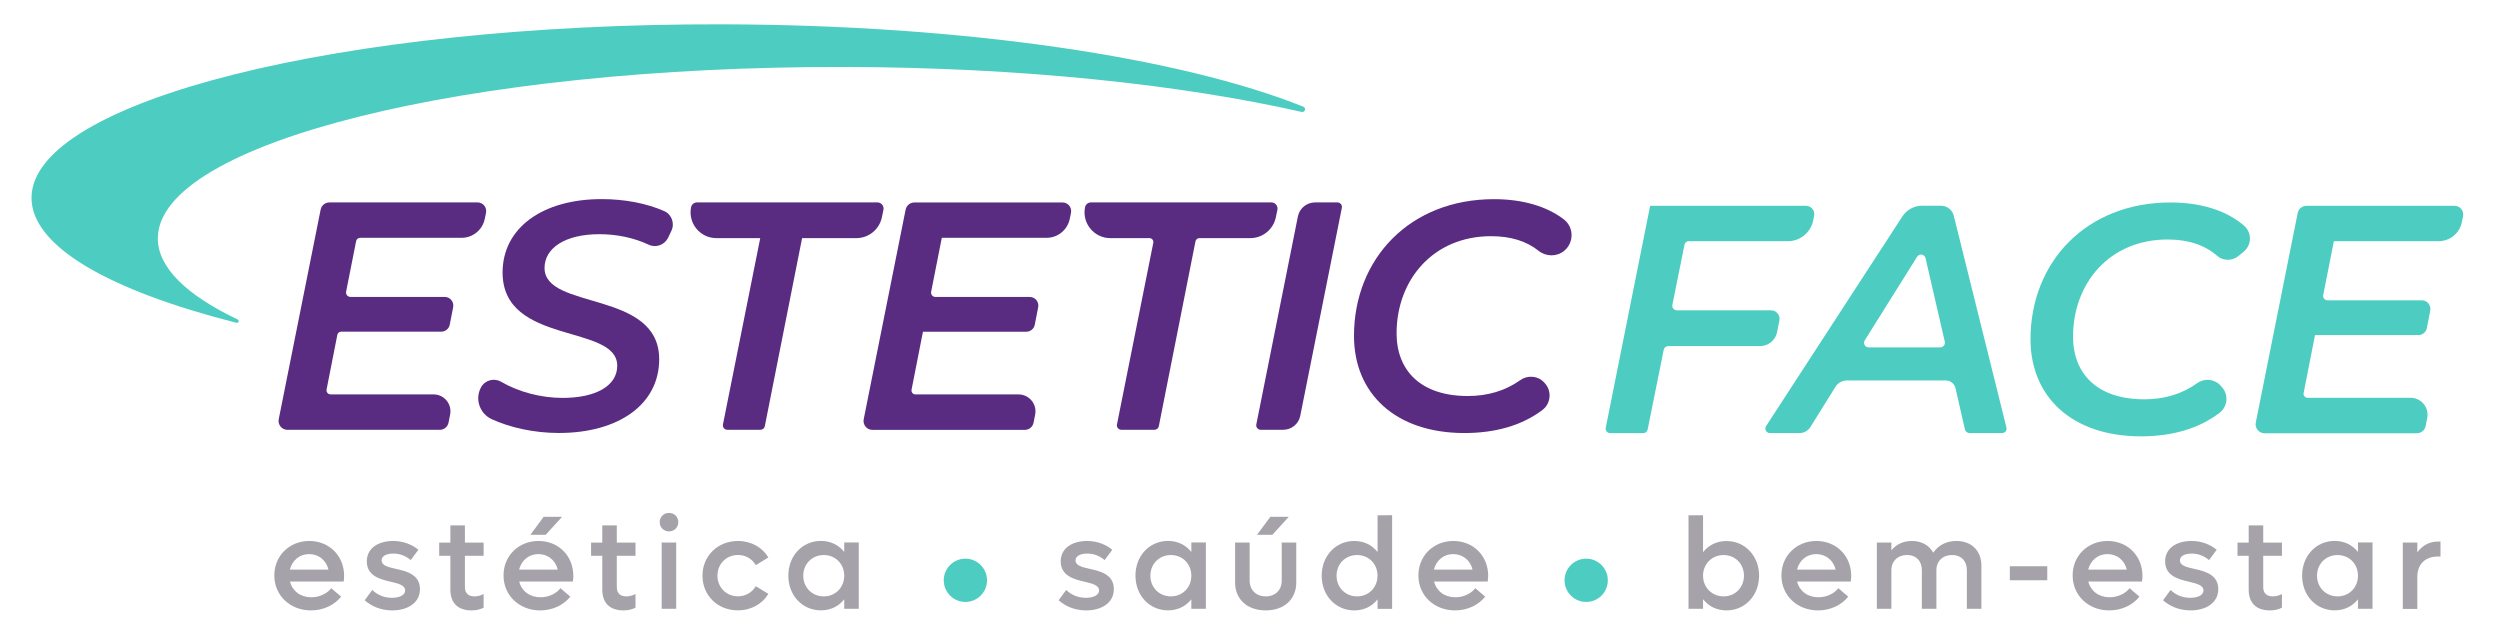 <?xml version="1.0" encoding="utf-8"?>
<!-- Generator: Adobe Illustrator 25.4.1, SVG Export Plug-In . SVG Version: 6.00 Build 0)  -->
<svg version="1.1" id="Layer_1" xmlns="http://www.w3.org/2000/svg" xmlns:xlink="http://www.w3.org/1999/xlink" x="0px" y="0px"
	 width="476px" height="122px" viewBox="0 0 476 122" style="enable-background:new 0 0 476 122;" xml:space="preserve">
<style type="text/css">
	.st0{fill:#592C82;}
	.st1{fill:#4DCDC1;}
	.st2{fill:#A6A2AA;}
</style>
<path class="st0" d="M238.05,45.34h-9.69c-0.36,0-0.67,0.26-0.74,0.61l-6.98,35.2c-0.08,0.4-0.43,0.68-0.83,0.68h-6.31
	c-0.53,0-0.94-0.49-0.83-1.01l6.92-34.6c0.09-0.45-0.26-0.88-0.72-0.88h-7.46c-3.1,0-5.43-2.84-4.82-5.88v0
	c0.11-0.54,0.58-0.92,1.13-0.92h34.35c0.75,0,1.3,0.69,1.15,1.41l-0.3,1.44C242.43,43.69,240.4,45.34,238.05,45.34z"/>
<path class="st0" d="M199.27,45.28h-19.95l-2.03,10.27c-0.1,0.51,0.29,0.99,0.81,0.99h17.96c1.04,0,1.81,0.95,1.61,1.96l-0.65,3.33
	c-0.15,0.77-0.83,1.33-1.61,1.33h-19.68l-2.17,11.04c-0.09,0.47,0.27,0.9,0.74,0.9h19.63c2.04,0,3.57,1.87,3.16,3.87l-0.3,1.51
	c-0.16,0.8-0.86,1.37-1.67,1.37h-29.01c-1.07,0-1.87-0.98-1.66-2.03l7.98-39.9c0.16-0.8,0.86-1.37,1.67-1.37h28.21
	c1.04,0,1.81,0.95,1.61,1.97l-0.24,1.17C203.25,43.77,201.41,45.28,199.27,45.28z"/>
<path class="st1" d="M464.32,45.92h-19.95l-2.03,10.27c-0.1,0.51,0.29,0.99,0.81,0.99h17.96c1.04,0,1.81,0.95,1.61,1.96l-0.65,3.33
	c-0.15,0.77-0.83,1.33-1.61,1.33h-19.68l-2.17,11.04c-0.09,0.47,0.27,0.9,0.74,0.9h19.63c2.04,0,3.57,1.87,3.16,3.87l-0.3,1.51
	c-0.16,0.8-0.86,1.37-1.67,1.37h-29.01c-1.07,0-1.87-0.98-1.66-2.03l7.98-39.9c0.16-0.8,0.86-1.37,1.67-1.37h28.21
	c1.04,0,1.81,0.95,1.61,1.97l-0.24,1.17C468.31,44.41,466.46,45.92,464.32,45.92z"/>
<path class="st1" d="M426.26,48.7c-1.19,1-2.95,1.04-4.12,0.01c-2.3-2.02-5.43-3.11-9.43-3.11c-11.07,0-18,8.35-18,18.49
	c0,7.17,4.7,11.94,13.55,11.94c3.78,0,7.19-0.99,10.06-3.06c1.38-0.99,3.27-0.85,4.43,0.4l0.28,0.31c1.32,1.43,1.15,3.7-0.39,4.89
	c-4,3.09-9.2,4.51-15,4.51c-13.17,0-21.03-7.55-21.03-18.49c0-14.66,10.58-26.04,26.66-26.04c5.77,0,10.67,1.53,14,4.42
	c1.5,1.3,1.49,3.63-0.03,4.91L426.26,48.7z"/>
<path class="st1" d="M340.42,45.92h-18.9c-0.38,0-0.7,0.27-0.78,0.63l-2.32,11.49c-0.11,0.54,0.3,1.05,0.86,1.05h17.94
	c1.01,0,1.78,0.93,1.58,1.92l-0.45,2.25c-0.31,1.53-1.65,2.63-3.21,2.63h-17.49c-0.43,0-0.8,0.3-0.88,0.72l-3.06,15.18
	c-0.08,0.39-0.43,0.68-0.83,0.68h-6.32c-0.53,0-0.93-0.49-0.83-1.01l8.46-42.28h29.65c1.01,0,1.77,0.93,1.57,1.92l-0.18,0.88
	C344.77,44.27,342.76,45.92,340.42,45.92z"/>
<path class="st1" d="M160.91,12.75C88.72,12.59,30.09,27.21,30.05,45.38c-0.01,5.57,5.5,10.83,15.21,15.45
	c0.37,0.18,0.17,0.73-0.22,0.63C20.92,55.36,5.98,46.94,6,37.66C6.04,19.27,64.91,4.47,137.42,4.63
	c46.55,0.1,87.43,6.36,110.73,15.68c0.6,0.24,0.32,1.14-0.31,1C224.74,16.07,194.31,12.83,160.91,12.75z"/>
<path class="st0" d="M297.85,47.73c-1.42,1.19-3.47,1.17-4.92,0.01c-2.26-1.81-5.26-2.77-9.02-2.77c-11.07,0-18,8.35-18,18.49
	c0,7.17,4.7,11.94,13.54,11.94c3.75,0,7.13-0.97,9.99-3.01c1.43-1.01,3.37-0.87,4.56,0.42l0.11,0.12c1.38,1.49,1.21,3.87-0.41,5.11
	c-3.98,3.03-9.13,4.41-14.87,4.41c-13.17,0-21.03-7.55-21.03-18.49c0-14.66,10.58-26.04,26.66-26.04c5.36,0,9.98,1.32,13.27,3.83
	C299.68,43.23,299.73,46.15,297.85,47.73L297.85,47.73z"/>
<path class="st0" d="M244.32,81.83h-4.29c-0.53,0-0.93-0.49-0.83-1.01l7.92-39.61c0.31-1.55,1.67-2.67,3.26-2.67h4.27
	c0.54,0,0.95,0.5,0.84,1.03l-7.92,39.6C247.27,80.71,245.9,81.83,244.32,81.83z"/>
<path class="st0" d="M163.04,45.34h-10.32l-7.1,35.81c-0.08,0.4-0.43,0.68-0.83,0.68h-6.31c-0.53,0-0.94-0.49-0.83-1.01l7.1-35.48
	h-8.35c-3.1,0-5.43-2.84-4.82-5.88v0c0.11-0.54,0.58-0.92,1.13-0.92h34.35c0.75,0,1.3,0.69,1.15,1.41l-0.3,1.44
	C167.42,43.69,165.4,45.34,163.04,45.34z"/>
<path class="st0" d="M127.2,45.28c-0.67,1.36-2.31,1.96-3.69,1.31c-2.79-1.31-6.05-2-9.38-2c-6.56,0-10.45,2.66-10.45,6.43
	c0,8.1,21.83,4.14,21.83,17.38c0,8.6-7.73,14.04-19.11,14.04c-4.68,0-9.24-1.02-12.74-2.61c-2.32-1.05-3.29-3.83-2.08-6.07l0,0
	c0.74-1.38,2.48-1.86,3.83-1.07c3.34,1.93,7.53,3.07,11.72,3.07c6.31,0,10.39-2.29,10.39-6.12c0-8.04-21.83-3.83-21.83-17.75
	c0-8.54,7.67-13.98,18.86-13.98c4.37,0,8.55,0.8,11.91,2.28c1.46,0.64,2.06,2.39,1.35,3.81L127.2,45.28z"/>
<path class="st0" d="M87.89,45.28H68.56c-0.36,0-0.68,0.26-0.75,0.61l-1.91,9.64c-0.1,0.52,0.29,1,0.82,1h17.95
	c1.04,0,1.81,0.95,1.61,1.96l-0.65,3.33c-0.15,0.77-0.83,1.33-1.61,1.33H64.96c-0.36,0-0.66,0.25-0.73,0.6l-2.05,10.41
	c-0.09,0.48,0.27,0.93,0.76,0.93h19.6c2.04,0,3.57,1.87,3.16,3.87l-0.3,1.51c-0.16,0.8-0.86,1.37-1.67,1.37H54.73
	c-1.07,0-1.87-0.98-1.66-2.03l7.98-39.9c0.16-0.8,0.86-1.37,1.67-1.37h28.21c1.04,0,1.81,0.95,1.61,1.97l-0.24,1.17
	C91.87,43.77,90.03,45.28,87.89,45.28z"/>
<path class="st1" d="M382.03,81.42L372,41.08c-0.28-1.12-1.28-1.91-2.44-1.91h-3.6c-1.51,0-2.92,0.76-3.74,2.03l-25.96,39.93
	c-0.37,0.57,0.04,1.33,0.72,1.33h5.62c0.86,0,1.66-0.44,2.11-1.17l4.76-7.64c0.47-0.75,1.29-1.21,2.18-1.21h18.82
	c0.89,0,1.66,0.62,1.86,1.48l1.79,7.84c0.09,0.4,0.45,0.69,0.87,0.69h6.19C381.76,82.47,382.16,81.96,382.03,81.42z M369.43,66.14
	h-13.64c-0.69,0-1.11-0.76-0.74-1.34l9.97-15.92c0.41-0.66,1.42-0.49,1.6,0.27l3.67,15.92C370.42,65.62,370,66.14,369.43,66.14z"/>
<g>
	<path class="st2" d="M65.44,110.73H55.22c0.45,1.81,2,2.99,4.06,2.99c1.66,0,3.07-0.79,3.79-1.73l1.88,1.61
		c-1.29,1.61-3.37,2.62-5.74,2.62c-4.01,0-6.98-2.87-6.98-6.66c0-3.74,2.87-6.56,6.66-6.56s6.63,2.82,6.63,6.63
		C65.51,109.99,65.49,110.38,65.44,110.73z M55.19,108.45h7.35c-0.42-1.78-1.88-2.95-3.69-2.95S55.64,106.69,55.19,108.45z"/>
	<path class="st2" d="M69.44,114.29l1.44-1.96c0.97,0.92,2.2,1.49,3.76,1.49c1.41,0,2.5-0.5,2.5-1.39c0-0.99-1.24-1.31-2.72-1.66
		c-2.03-0.47-4.58-1.11-4.58-3.88c0-2.6,2.3-3.89,5.02-3.89c2.08,0,3.69,0.77,4.8,1.68l-1.46,1.96c-0.87-0.74-1.98-1.24-3.29-1.24
		c-1.24,0-2.25,0.42-2.25,1.29c0,0.99,1.21,1.29,2.75,1.63c2.03,0.45,4.55,1.09,4.55,3.84c0,2.62-2.33,4.06-5.27,4.06
		C72.39,116.22,70.65,115.36,69.44,114.29z"/>
	<path class="st2" d="M88.52,105.83v5.96c0,1.19,0.67,1.76,1.83,1.76c0.69,0,1.24-0.2,1.73-0.45v2.6c-0.69,0.35-1.39,0.52-2.3,0.52
		c-2.72,0-4.03-1.53-4.03-3.98v-6.41h-2.13v-2.52h2.13v-3.27h2.77v3.27h3.56v2.52H88.52z"/>
	<path class="st2" d="M109.08,110.73H98.86c0.45,1.81,2,2.99,4.06,2.99c1.66,0,3.07-0.79,3.79-1.73l1.88,1.61
		c-1.29,1.61-3.37,2.62-5.74,2.62c-4.01,0-6.98-2.87-6.98-6.66c0-3.74,2.87-6.56,6.66-6.56s6.63,2.82,6.63,6.63
		C109.16,109.99,109.13,110.38,109.08,110.73z M98.84,108.45h7.35c-0.42-1.78-1.88-2.95-3.69-2.95S99.28,106.69,98.84,108.45z
		 M103.91,101.82h-2.92l2.52-3.42h3.51L103.91,101.82z"/>
	<path class="st2" d="M117.44,105.83v5.96c0,1.19,0.67,1.76,1.83,1.76c0.69,0,1.24-0.2,1.73-0.45v2.6c-0.69,0.35-1.39,0.52-2.3,0.52
		c-2.72,0-4.03-1.53-4.03-3.98v-6.41h-2.13v-2.52h2.13v-3.27h2.77v3.27h3.56v2.52H117.44z"/>
	<path class="st2" d="M125.61,99.42c0-1.01,0.77-1.76,1.76-1.76c1.01,0,1.78,0.74,1.78,1.76c0,0.99-0.77,1.76-1.78,1.76
		C126.37,101.17,125.61,100.41,125.61,99.42z M125.98,103.3h2.77v12.62h-2.77V103.3z"/>
	<path class="st2" d="M133.75,109.61c0-3.76,2.9-6.61,6.76-6.61c2.52,0,4.65,1.24,5.79,3.14l-2.4,1.46
		c-0.67-1.16-1.91-1.93-3.39-1.93c-2.23,0-3.91,1.71-3.91,3.93s1.68,3.94,3.91,3.94c1.48,0,2.72-0.77,3.39-1.93l2.4,1.46
		c-1.14,1.91-3.27,3.14-5.79,3.14C136.64,116.22,133.75,113.38,133.75,109.61z"/>
	<path class="st2" d="M163.51,103.3v12.62h-2.77v-1.81c-1.04,1.31-2.57,2.1-4.43,2.1c-3.56,0-6.21-2.85-6.21-6.61
		c0-3.76,2.65-6.61,6.21-6.61c1.86,0,3.39,0.79,4.43,2.1v-1.81H163.51z M160.74,109.61c0-2.23-1.66-3.93-3.89-3.93
		c-2.25,0-3.91,1.71-3.91,3.93s1.66,3.94,3.91,3.94C159.08,113.55,160.74,111.84,160.74,109.61z"/>
	<path class="st2" d="M201.56,114.29l1.44-1.96c0.97,0.92,2.2,1.49,3.76,1.49c1.41,0,2.5-0.5,2.5-1.39c0-0.99-1.24-1.31-2.72-1.66
		c-2.03-0.47-4.58-1.11-4.58-3.88c0-2.6,2.3-3.89,5.02-3.89c2.08,0,3.69,0.77,4.8,1.68l-1.46,1.96c-0.87-0.74-1.98-1.24-3.29-1.24
		c-1.24,0-2.25,0.42-2.25,1.29c0,0.99,1.21,1.29,2.75,1.63c2.03,0.45,4.55,1.09,4.55,3.84c0,2.62-2.33,4.06-5.27,4.06
		C204.51,116.22,202.78,115.36,201.56,114.29z"/>
	<path class="st2" d="M229.6,103.3v12.62h-2.77v-1.81c-1.04,1.31-2.57,2.1-4.43,2.1c-3.56,0-6.21-2.85-6.21-6.61
		c0-3.76,2.65-6.61,6.21-6.61c1.86,0,3.39,0.79,4.43,2.1v-1.81H229.6z M226.83,109.61c0-2.23-1.66-3.93-3.89-3.93
		c-2.25,0-3.91,1.71-3.91,3.93s1.66,3.94,3.91,3.94C225.17,113.55,226.83,111.84,226.83,109.61z"/>
	<path class="st2" d="M235.16,110.9v-7.6h2.77v7.23c0,1.81,1.24,3.02,3.07,3.02c1.83,0,3.04-1.21,3.04-3.02v-7.23h2.77v7.6
		c0,3.22-2.33,5.32-5.82,5.32C237.49,116.22,235.16,114.12,235.16,110.9z M241.87,98.4h3.51l-3.12,3.42h-2.92L241.87,98.4z"/>
	<path class="st2" d="M265.06,98.11v17.82h-2.77v-1.81c-1.04,1.31-2.57,2.1-4.43,2.1c-3.56,0-6.21-2.85-6.21-6.61
		c0-3.76,2.65-6.61,6.21-6.61c1.86,0,3.39,0.79,4.43,2.1v-7H265.06z M262.28,109.61c0-2.23-1.66-3.93-3.89-3.93
		c-2.25,0-3.91,1.71-3.91,3.93s1.66,3.94,3.91,3.94C260.62,113.55,262.28,111.84,262.28,109.61z"/>
	<path class="st2" d="M283.27,110.73h-10.22c0.45,1.81,2,2.99,4.06,2.99c1.66,0,3.07-0.79,3.79-1.73l1.88,1.61
		c-1.29,1.61-3.37,2.62-5.74,2.62c-4.01,0-6.98-2.87-6.98-6.66c0-3.74,2.87-6.56,6.66-6.56c3.79,0,6.63,2.82,6.63,6.63
		C283.34,109.99,283.31,110.38,283.27,110.73z M273.02,108.45h7.35c-0.42-1.78-1.88-2.95-3.69-2.95S273.46,106.69,273.02,108.45z"/>
	<path class="st2" d="M334.93,109.61c0,3.76-2.67,6.61-6.21,6.61c-1.86,0-3.42-0.79-4.46-2.13v1.83h-2.77V98.11h2.77v7.03
		c1.04-1.34,2.6-2.13,4.46-2.13C332.25,103.01,334.93,105.85,334.93,109.61z M332.05,109.61c0-2.23-1.66-3.93-3.88-3.93
		c-2.23,0-3.91,1.71-3.91,3.93s1.68,3.94,3.91,3.94C330.4,113.55,332.05,111.84,332.05,109.61z"/>
	<path class="st2" d="M352.39,110.73h-10.22c0.45,1.81,2,2.99,4.06,2.99c1.66,0,3.07-0.79,3.79-1.73l1.88,1.61
		c-1.29,1.61-3.37,2.62-5.74,2.62c-4.01,0-6.98-2.87-6.98-6.66c0-3.74,2.87-6.56,6.66-6.56c3.79,0,6.63,2.82,6.63,6.63
		C352.47,109.99,352.44,110.38,352.39,110.73z M342.15,108.45h7.35c-0.42-1.78-1.88-2.95-3.69-2.95S342.59,106.69,342.15,108.45z"/>
	<path class="st2" d="M377.26,107.73v8.19h-2.77v-7.38c0-1.73-1.09-2.87-2.8-2.87c-1.78,0-3,1.16-3,2.92v7.33h-2.77v-7.38
		c0-1.73-1.09-2.87-2.8-2.87c-1.78,0-3,1.16-3,2.92v7.33h-2.77V103.3h2.77v1.48c0.94-1.16,2.28-1.78,3.91-1.78
		c1.86,0,3.29,0.84,4.06,2.23c0.99-1.44,2.52-2.23,4.43-2.23C375.41,103.01,377.26,104.89,377.26,107.73z"/>
	<path class="st2" d="M382.67,107.81h7.13v2.67h-7.13V107.81z"/>
	<path class="st2" d="M407.84,110.73h-10.22c0.45,1.81,2,2.99,4.06,2.99c1.66,0,3.07-0.79,3.79-1.73l1.88,1.61
		c-1.29,1.61-3.37,2.62-5.74,2.62c-4.01,0-6.98-2.87-6.98-6.66c0-3.74,2.87-6.56,6.66-6.56c3.79,0,6.63,2.82,6.63,6.63
		C407.92,109.99,407.89,110.38,407.84,110.73z M397.59,108.45h7.35c-0.42-1.78-1.88-2.95-3.69-2.95S398.04,106.69,397.59,108.45z"/>
	<path class="st2" d="M411.84,114.29l1.44-1.96c0.97,0.92,2.2,1.49,3.76,1.49c1.41,0,2.5-0.5,2.5-1.39c0-0.99-1.24-1.31-2.72-1.66
		c-2.03-0.47-4.58-1.11-4.58-3.88c0-2.6,2.3-3.89,5.02-3.89c2.08,0,3.69,0.77,4.8,1.68l-1.46,1.96c-0.87-0.74-1.98-1.24-3.29-1.24
		c-1.24,0-2.25,0.42-2.25,1.29c0,0.99,1.21,1.29,2.75,1.63c2.03,0.45,4.55,1.09,4.55,3.84c0,2.62-2.33,4.06-5.27,4.06
		C414.79,116.22,413.06,115.36,411.84,114.29z"/>
	<path class="st2" d="M430.92,105.83v5.96c0,1.19,0.67,1.76,1.83,1.76c0.69,0,1.24-0.2,1.73-0.45v2.6c-0.69,0.35-1.39,0.52-2.3,0.52
		c-2.72,0-4.03-1.53-4.03-3.98v-6.41h-2.13v-2.52h2.13v-3.27h2.77v3.27h3.56v2.52H430.92z"/>
	<path class="st2" d="M451.73,103.3v12.62h-2.77v-1.81c-1.04,1.31-2.57,2.1-4.43,2.1c-3.56,0-6.21-2.85-6.21-6.61
		c0-3.76,2.65-6.61,6.21-6.61c1.86,0,3.39,0.79,4.43,2.1v-1.81H451.73z M448.96,109.61c0-2.23-1.66-3.93-3.89-3.93
		c-2.25,0-3.91,1.71-3.91,3.93s1.66,3.94,3.91,3.94C447.3,113.55,448.96,111.84,448.96,109.61z"/>
	<path class="st2" d="M464.67,103.11v2.85h-0.47c-2.48,0-3.94,1.51-3.94,3.84v6.14h-2.77V103.3h2.77v1.86
		c0.94-1.29,2.28-2.05,3.94-2.05H464.67z"/>
</g>
<circle class="st1" cx="183.81" cy="110.49" r="4.12"/>
<circle class="st1" cx="302.01" cy="110.49" r="4.12"/>
</svg>
